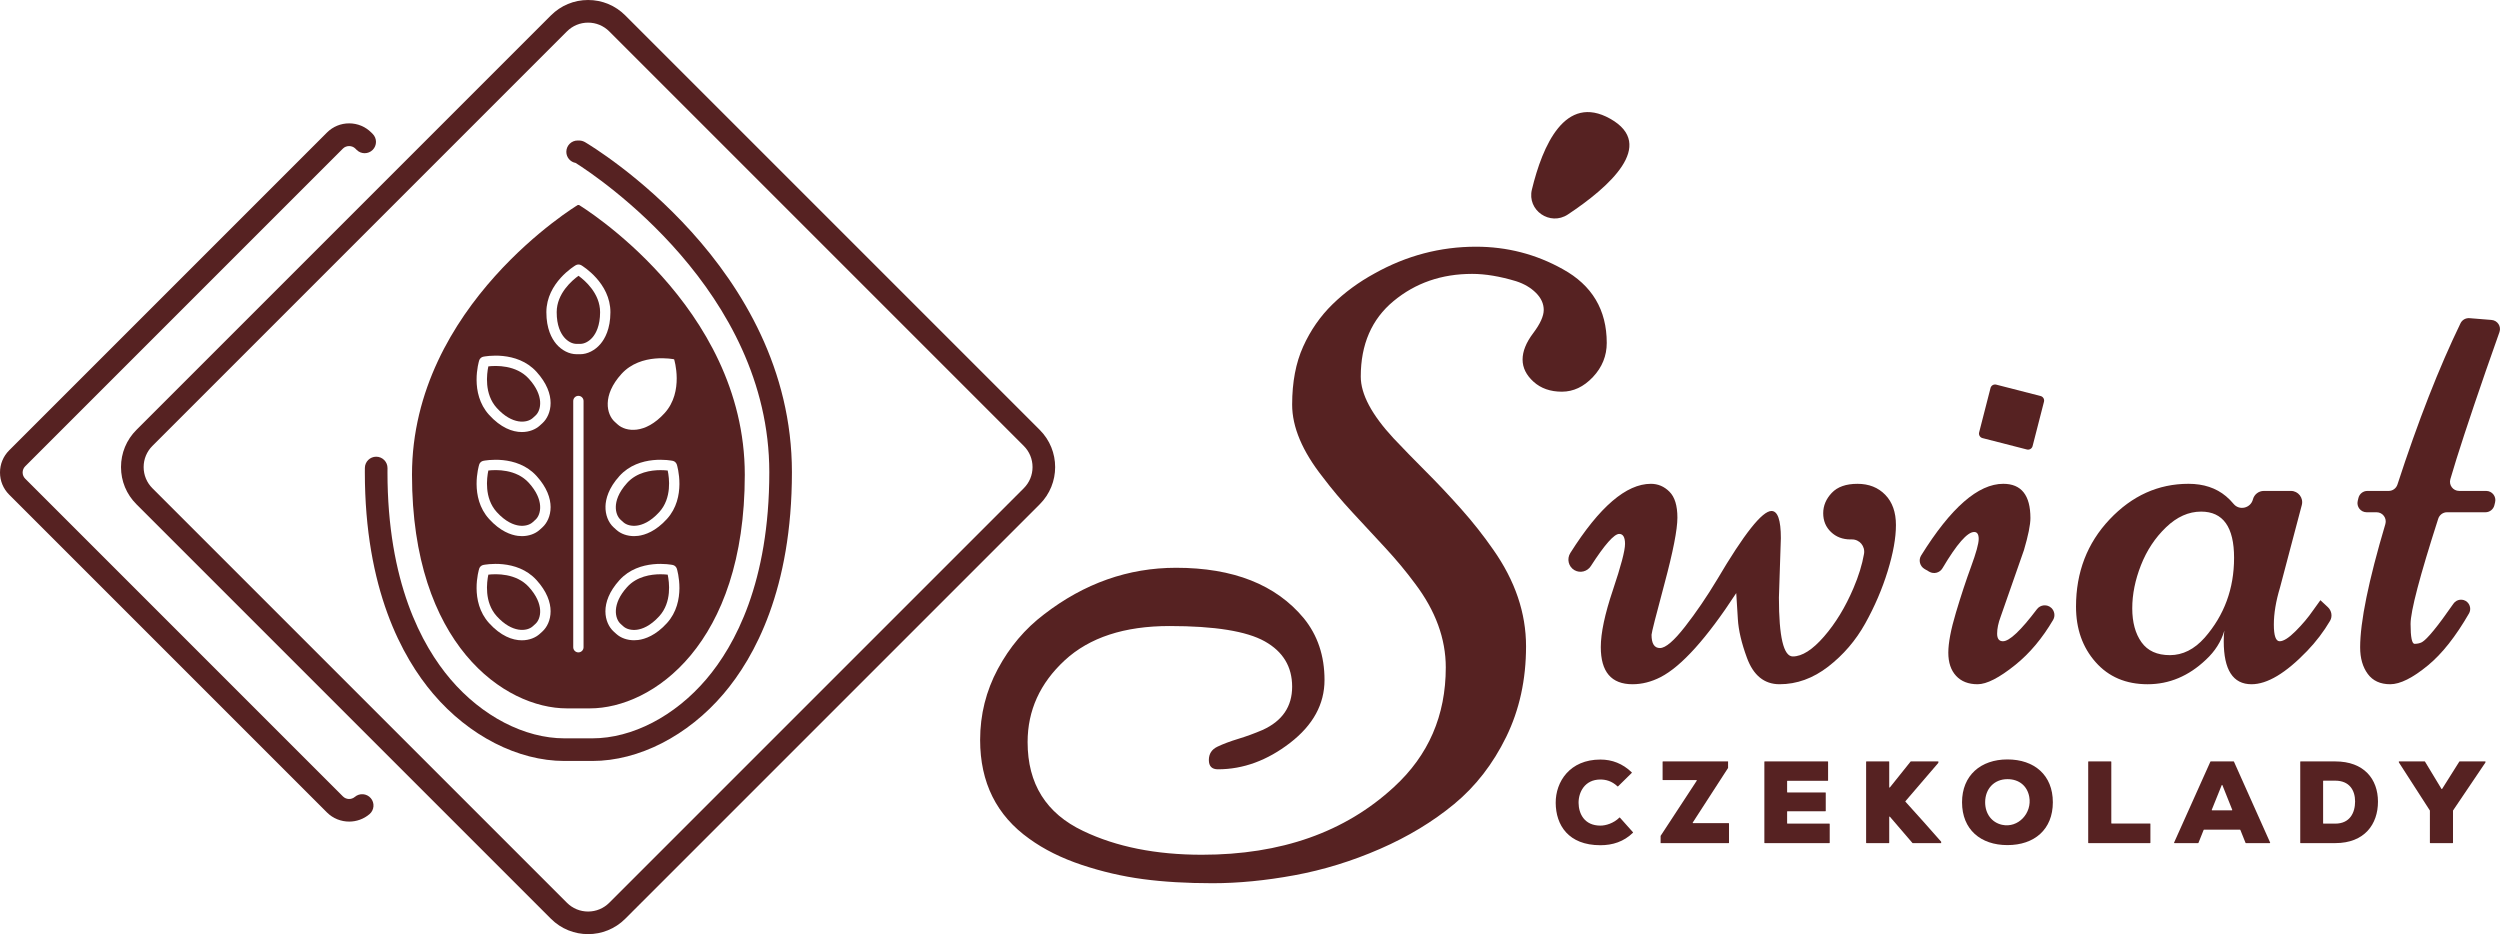 <?xml version="1.0" encoding="utf-8"?>
<!-- Generator: Adobe Illustrator 21.0.2, SVG Export Plug-In . SVG Version: 6.00 Build 0)  -->
<svg version="1.1" id="Layer_1" xmlns="http://www.w3.org/2000/svg" xmlns:xlink="http://www.w3.org/1999/xlink" x="0px" y="0px"
	 viewBox="0 0 677.86 253.286" style="enable-background:new 0 0 677.86 253.286;" xml:space="preserve">
<style type="text/css">
	.st0{fill:#562222;}
</style>
<g>
	<path class="st0" d="M439.088,221.685c-1.575,1.56-3.684,2.175-5.149,2.175
		c-4.367,0-5.886-3.261-5.918-6.14c-0.032-2.88,1.645-6.36,5.918-6.36
		c1.466,0,3.085,0.399,4.646,1.863c0.038,0.036,0.099,0.038,0.136,0.001
		l3.718-3.656c0.041-0.041,0.04-0.111-0.002-0.151
		c-2.482-2.384-5.335-3.469-8.498-3.469c-8.323,0-12.152,6.045-12.121,11.741
		c0.032,6.013,3.418,11.488,12.121,11.488c3.322,0,6.334-0.962,8.82-3.378
		c0.04-0.039,0.043-0.104,0.006-0.145l-3.537-3.965
		C439.192,221.646,439.128,221.645,439.088,221.685z"/>
	<path class="st0" d="M468.709,223.194h-9.651c-0.08,0-0.128-0.088-0.085-0.155
		l9.567-14.788c0.01-0.016,0.016-0.035,0.016-0.055v-1.741h-17.653
		c-0.056,0-0.101,0.045-0.101,0.101v4.862c0,0.056,0.045,0.101,0.101,0.101h9.08
		c0.08,0,0.128,0.089,0.084,0.156l-9.787,14.945
		c-0.011,0.016-0.017,0.036-0.017,0.055v1.932h18.444c0.056,0,0.101-0.045,0.101-0.101
		v-5.21C468.81,223.239,468.765,223.194,468.709,223.194z"/>
	<path class="st0" d="M496.016,223.321h-11.349c-0.056,0-0.101-0.045-0.101-0.101v-3.154
		c0-0.056,0.045-0.101,0.101-0.101h10.274c0.056,0,0.101-0.045,0.101-0.101v-4.893
		c0-0.056-0.045-0.101-0.101-0.101h-10.274c-0.056,0-0.101-0.045-0.101-0.101v-2.962
		c0-0.056,0.045-0.101,0.101-0.101h10.907c0.056,0,0.101-0.045,0.101-0.101v-5.052
		c0-0.056-0.045-0.101-0.101-0.101h-17.078c-0.056,0-0.101,0.045-0.101,0.101
		v21.95c0,0.056,0.045,0.101,0.101,0.101h17.52c0.056,0,0.101-0.045,0.101-0.101
		v-5.083C496.117,223.367,496.072,223.321,496.016,223.321z"/>
	<path class="st0" d="M516.646,217.241l8.93-10.408v-0.379h-7.452
		c-0.031,0-0.059,0.013-0.078,0.037c-1.802,2.259-3.777,4.751-5.617,7.023
		c-0.06,0.074-0.177,0.028-0.177-0.067v-6.893c0-0.056-0.045-0.101-0.101-0.101
		h-6.065c-0.056,0-0.101,0.045-0.101,0.101v21.95c0,0.056,0.045,0.101,0.101,0.101
		h6.065c0.056,0,0.101-0.045,0.101-0.101v-7c0-0.094,0.116-0.137,0.177-0.066
		l6.122,7.132c0.019,0.022,0.047,0.035,0.077,0.035h7.707v-0.38
		c-3.05-3.49-6.601-7.45-9.688-10.854
		C516.613,217.335,516.613,217.279,516.646,217.241z"/>
	<path class="st0" d="M544.307,205.916c-7.247,0-12.311,4.335-12.311,11.614
		c0,7.406,5.063,11.615,12.311,11.615c7.278,0,12.31-4.209,12.31-11.615
		C556.617,210.156,551.585,205.916,544.307,205.916z M542.844,223.64
		c-2.75-0.607-4.582-2.941-4.582-6.111c0-3.671,2.468-6.266,6.045-6.266
		c3.174,0,5.378,1.846,5.916,4.8C551.027,220.469,547.218,224.605,542.844,223.64z"
		/>
	<path class="st0" d="M582.969,223.29h-10.4c-0.056,0-0.101-0.045-0.101-0.101v-16.634
		c0-0.056-0.045-0.101-0.101-0.101h-6.065c-0.056,0-0.101,0.045-0.101,0.101v21.95
		c0,0.056,0.045,0.101,0.101,0.101h16.666c0.056,0,0.101-0.045,0.101-0.101v-5.115
		C583.07,223.335,583.024,223.29,582.969,223.29z"/>
	<path class="st0" d="M605.628,206.454h-6.199c-0.04,0-0.076,0.023-0.092,0.059
		l-9.846,21.95c-0.03,0.067,0.019,0.142,0.092,0.142h6.422
		c0.041,0,0.078-0.025,0.094-0.063l1.405-3.513
		c0.015-0.038,0.052-0.063,0.093-0.063h9.769c0.041,0,0.078,0.025,0.094,0.063
		l1.405,3.513c0.015,0.038,0.052,0.063,0.094,0.063h6.485
		c0.073,0,0.122-0.075,0.092-0.142l-9.815-21.95
		C605.704,206.478,605.668,206.454,605.628,206.454z M605.165,219.713h-5.367
		c-0.071,0-0.12-0.072-0.093-0.138l2.698-6.686
		c0.034-0.084,0.153-0.084,0.187,0l2.668,6.686
		C605.285,219.642,605.236,219.713,605.165,219.713z"/>
	<path class="st0" d="M633.19,206.454h-9.393c-0.056,0-0.101,0.045-0.101,0.101v21.95
		c0,0.056,0.045,0.101,0.101,0.101h9.393c7.943,0,11.582-5.126,11.582-11.234
		C644.772,211.263,641.007,206.454,633.19,206.454z M633.19,223.321h-3.191
		c-0.056,0-0.101-0.045-0.101-0.101v-11.445c0-0.056,0.045-0.101,0.101-0.101h3.191
		c3.829,0,5.38,2.595,5.38,5.633S637.177,223.321,633.19,223.321z"/>
	<path class="st0" d="M666.828,206.501l-4.662,7.409c-0.04,0.064-0.133,0.063-0.171-0.002
		l-4.475-7.406c-0.018-0.03-0.051-0.049-0.086-0.049h-7.001v0.253l8.402,13.044
		c0.01,0.016,0.016,0.035,0.016,0.055v8.699c0,0.056,0.045,0.101,0.101,0.101
		h6.065c0.056,0,0.101-0.045,0.101-0.101v-8.698c0-0.02,0.006-0.04,0.017-0.056
		l8.781-13.012v-0.284h-7.002C666.879,206.454,666.847,206.472,666.828,206.501z"/>
	<path class="st0" d="M537.541,118.787l12.039,3.09c0.678,0.174,1.369-0.235,1.543-0.913
		l3.09-12.039c0.174-0.678-0.235-1.369-0.913-1.543l-12.038-3.09
		c-0.678-0.174-1.369,0.235-1.544,0.913l-3.089,12.039
		C536.454,117.922,536.863,118.613,537.541,118.787z"/>
	<path class="st0" d="M431.913,102.229c2.497-2.654,3.746-5.734,3.746-9.244
		c0-8.97-3.978-15.638-11.934-20.012c-7.257-4.053-15.095-6.08-23.523-6.08
		c-9.672,0-18.838,2.412-27.497,7.25c-4.289,2.34-8.094,5.132-11.408,8.368
		c-3.315,3.236-5.966,7.061-7.956,11.467c-1.991,4.406-2.984,9.656-2.984,15.736
		c0,6.087,2.769,12.637,8.309,19.659c2.416,3.203,5.106,6.4,8.074,9.597
		c2.962,3.197,5.926,6.394,8.891,9.591c2.965,3.203,5.655,6.44,8.074,9.715
		c5.537,7.335,8.309,14.899,8.309,22.699c0,13.03-4.681,23.836-14.043,32.414
		c-13.262,12.252-30.619,18.371-52.069,18.371c-12.484,0-23.209-2.144-32.178-6.433
		c-10.065-4.759-15.095-12.794-15.095-24.104c0-8.584,3.354-15.972,10.061-22.176
		c6.711-6.204,16.187-9.303,28.436-9.303c12.245,0,20.845,1.386,25.801,4.151
		c4.952,2.772,7.43,6.871,7.43,12.291c0,5.42-2.69,9.342-8.074,11.761
		c-2.184,0.935-4.37,1.733-6.551,2.393c-2.187,0.667-4.06,1.366-5.619,2.112
		c-1.559,0.739-2.34,1.948-2.34,3.622c0,1.68,0.82,2.517,2.458,2.517
		c6.865,0,13.399-2.399,19.6-7.191c6.201-4.799,9.303-10.473,9.303-17.031
		c0-6.551-1.873-12.127-5.616-16.73c-7.567-9.127-19.113-13.69-34.637-13.69
		c-12.951,0-24.886,4.21-35.807,12.637c-5.148,3.903-9.323,8.832-12.52,14.801
		c-3.197,5.969-4.799,12.382-4.799,19.247c0,11.546,4.449,20.476,13.34,26.798
		c3.978,2.883,8.718,5.243,14.216,7.08c5.501,1.831,11.039,3.118,16.615,3.857
		c5.577,0.745,11.859,1.111,18.842,1.111c6.979,0,14.393-0.719,22.231-2.164
		c7.839-1.445,15.563-3.818,23.169-7.139c7.607-3.315,14.314-7.368,20.126-12.167
		c5.809-4.799,10.509-10.859,14.099-18.194c3.589-7.335,5.384-15.52,5.384-24.575
		c0-9.048-2.965-17.782-8.895-26.209c-2.651-3.818-5.577-7.525-8.774-11.114
		c-3.2-3.589-6.377-6.963-9.538-10.12c-3.158-3.164-6.067-6.145-8.718-8.957
		c-5.93-6.394-8.891-11.97-8.891-16.73c0-8.734,2.962-15.566,8.891-20.476
		c5.93-4.916,13.026-7.374,21.296-7.374c3.589,0,7.567,0.667,11.938,1.987
		c2.18,0.706,3.978,1.759,5.38,3.164c1.406,1.399,2.105,2.942,2.105,4.622
		c0,1.674-0.954,3.779-2.867,6.315c-1.912,2.537-2.867,4.916-2.867,7.139
		c0,2.223,0.997,4.23,2.984,6.028c1.991,1.791,4.544,2.687,7.665,2.687
		C426.608,106.204,429.416,104.884,431.913,102.229z"/>
	<path class="st0" d="M514.072,142.359c0-3.477-0.965-6.205-2.892-8.193
		c-1.93-1.988-4.442-2.982-7.539-2.982c-3.098,0-5.419,0.818-6.966,2.454
		c-1.55,1.641-2.324,3.477-2.324,5.524c0,2.047,0.7,3.742,2.103,5.083
		c1.403,1.347,3.169,2.018,5.304,2.018c0.12,0,0.237-0.001,0.353-0.002
		c2.113-0.027,3.665,1.851,3.304,3.932c-0.503,2.896-1.458,5.998-2.868,9.302
		c-2.192,5.142-4.851,9.51-7.978,13.105c-3.124,3.595-5.945,5.392-8.458,5.392
		c-2.512,0-3.769-5.318-3.769-15.955l0.526-16.127c0-4.907-0.85-7.361-2.542-7.361
		c-2.515,0-7.422,6.195-14.726,18.58c-2.806,4.677-5.713,8.942-8.722,12.797
		c-3.009,3.859-5.274,5.789-6.793,5.789c-1.521,0-2.28-1.2-2.28-3.595
		c0-0.529,1.168-5.142,3.507-13.849c2.336-8.707,3.506-14.682,3.506-17.924
		c0-3.247-0.717-5.583-2.147-7.013c-1.432-1.435-3.112-2.15-5.042-2.15
		c-6.676,0-13.959,6.255-21.847,18.762c-1.009,1.6-0.504,3.726,1.141,4.661
		c1.521,0.865,3.461,0.372,4.409-1.098c3.757-5.825,6.326-8.74,7.707-8.74
		c1.053,0,1.579,0.911,1.579,2.718c0,1.812-1.097,5.975-3.289,12.493
		c-2.192,6.513-3.286,11.67-3.286,15.47c0,6.719,2.863,10.079,8.59,10.079
		c2.571,0,5.113-0.642,7.625-1.93c5.668-2.919,12.505-10.514,20.512-22.787
		c0.115,1.694,0.262,4.045,0.438,7.057c0.174,3.007,0.992,6.499,2.454,10.47
		c1.753,4.794,4.704,7.189,8.852,7.189c4.675,0,9.072-1.592,13.193-4.775
		c4.118-3.188,7.463-7.086,10.037-11.704c2.569-4.613,4.601-9.349,6.09-14.197
		C513.328,149.998,514.072,145.836,514.072,142.359z"/>
	<path class="st0" d="M552.303,165.179c-4.382,5.795-7.456,8.693-9.217,8.693
		c-1.053,0-1.577-0.686-1.577-2.062c0-1.371,0.318-2.904,0.962-4.603l6.313-18.056
		c1.168-3.972,1.753-6.866,1.753-8.678c0-6.19-2.456-9.29-7.363-9.29
		c-6.798,0-14.22,6.481-22.27,19.438c-0.777,1.251-0.35,2.91,0.923,3.651
		l1.276,0.743c1.243,0.724,2.848,0.307,3.582-0.93
		c3.888-6.561,6.754-9.84,8.601-9.84c0.818,0,1.227,0.627,1.227,1.885
		c0,1.259-0.688,3.756-2.059,7.493c-1.374,3.742-2.747,7.904-4.118,12.493
		c-1.374,4.589-2.062,8.208-2.062,10.867c0,2.659,0.703,4.75,2.103,6.268
		c1.403,1.518,3.345,2.277,5.83,2.277c2.483,0,5.901-1.753,10.255-5.26
		c3.89-3.133,7.302-7.198,10.236-12.196c0.618-1.054,0.395-2.413-0.5-3.245
		C555.057,163.768,553.241,163.939,552.303,165.179z"/>
	<path class="st0" d="M582.31,185.528c5.872,0,11.146-2.218,15.821-6.66
		c2.454-2.277,4.121-4.907,4.998-7.889c-0.12,0.642-0.176,1.606-0.176,2.894
		c0,7.772,2.512,11.655,7.537,11.655c4.266,0,9.292-3.007,15.076-9.026
		c2.418-2.513,4.488-5.236,6.212-8.167c0.71-1.207,0.431-2.758-0.594-3.712
		l-2.023-1.882l-2.015,2.801c-1.286,1.871-2.85,3.727-4.689,5.568
		c-1.841,1.841-3.289,2.762-4.339,2.762c-1.053,0-1.579-1.503-1.579-4.515
		c0-3.012,0.556-6.357,1.668-10.035l5.911-22.381
		c0.511-1.935-0.948-3.829-2.949-3.829h-7.346c-1.393,0-2.609,0.943-2.955,2.292
		v0c-0.613,2.392-3.69,3.123-5.255,1.213
		c-0.607-0.741-1.289-1.428-2.044-2.061c-2.688-2.248-6.08-3.374-10.169-3.374
		c-8.181,0-15.311,3.217-21.386,9.643c-6.077,6.43-9.116,14.32-9.116,23.668
		c0,6.019,1.765,11.029,5.304,15.03C571.732,183.53,576.439,185.528,582.31,185.528
		z M580.513,153.23c1.577-4.006,3.842-7.424,6.792-10.255
		c2.951-2.836,6.122-4.256,9.51-4.256c5.96,0,8.94,4.182,8.94,12.537
		c0,8.355-2.659,15.573-7.975,21.651c-2.806,3.154-5.948,4.731-9.422,4.731
		c-3.477,0-6.048-1.166-7.713-3.506c-1.665-2.336-2.498-5.402-2.498-9.202
		C578.148,161.135,578.936,157.232,580.513,153.23z"/>
	<path class="st0" d="M674.038,100.507c1.61-4.575,2.837-8.065,3.68-10.473
		c0.539-1.539-0.53-3.152-2.155-3.283l-5.962-0.481
		c-1.024-0.083-1.992,0.452-2.441,1.376c-5.803,11.953-11.505,26.532-17.104,43.734
		c-0.333,1.023-1.288,1.733-2.363,1.733h-5.795c-1.148,0-2.147,0.786-2.418,1.901
		l-0.196,0.808c-0.38,1.566,0.806,3.075,2.418,3.075h2.693
		c1.668,0,2.854,1.613,2.379,3.212c-4.557,15.342-6.833,26.486-6.833,33.429
		c0,2.924,0.686,5.318,2.059,7.184c1.371,1.871,3.403,2.806,6.092,2.806
		c2.686,0,6.104-1.709,10.255-5.127c3.799-3.131,7.502-7.819,11.107-14.065
		c0.584-1.012,0.371-2.316-0.497-3.098c-1.112-1.003-2.861-0.791-3.715,0.439
		c-4.299,6.191-7.152,9.673-8.56,10.456c-0.585,0.294-1.241,0.441-1.974,0.441
		c-0.729,0-1.094-1.797-1.094-5.392c0-3.467,2.499-12.979,7.5-28.54
		c0.331-1.029,1.295-1.745,2.376-1.745h10.43c1.148,0,2.147-0.786,2.418-1.901
		l0.196-0.808c0.38-1.566-0.806-3.075-2.418-3.075h-7.325
		c-1.659,0-2.854-1.581-2.393-3.175C666.238,123.581,669.451,113.771,674.038,100.507z"
		/>
	<path class="st0" d="M425.126,58.15c11.122-7.384,24.121-18.833,11.483-25.949
		c-12.255-6.9-18.364,7.306-21.245,19.196
		C413.998,57.033,420.295,61.358,425.126,58.15z"/>
	<path class="st0" d="M96.206,216.079c-0.934,0.798-2.346,0.742-3.218-0.128l-86.157-86.158
		c-0.449-0.448-0.695-1.044-0.695-1.678c0-0.633,0.247-1.229,0.695-1.678
		l86.157-86.157c0.897-0.896,2.459-0.897,3.356,0l0.362,0.362
		c1.198,1.198,3.141,1.198,4.339,0c1.199-1.198,1.199-3.141,0-4.339l-0.362-0.362
		c-1.607-1.607-3.744-2.493-6.017-2.493c-2.273,0-4.409,0.885-6.017,2.493
		L2.493,122.099C0.885,123.706,0,125.843,0,128.116c0,2.273,0.885,4.41,2.493,6.017
		l86.157,86.157c1.645,1.646,3.832,2.479,6.024,2.479
		c1.967,0,3.937-0.671,5.523-2.029c1.287-1.102,1.438-3.038,0.336-4.326
		C99.43,215.129,97.494,214.978,96.206,216.079z"/>
	<path class="st0" d="M281.931,116.572L169.532,4.174C166.841,1.482,163.263,0,159.458,0
		c-3.806,0-7.384,1.482-10.075,4.174L36.985,116.571
		c-2.691,2.691-4.174,6.269-4.174,10.075c0,3.806,1.482,7.383,4.174,10.074
		l112.398,112.399c2.777,2.778,6.426,4.167,10.075,4.167
		c3.648,0,7.297-1.389,10.074-4.167l112.399-112.399
		C287.486,131.166,287.486,122.127,281.931,116.572z M277.592,132.382L165.193,244.781
		c-1.532,1.532-3.569,2.376-5.736,2.376c-2.167,0-4.204-0.843-5.736-2.376
		L41.323,132.382c-1.532-1.532-2.376-3.569-2.376-5.735
		c0-2.167,0.844-4.204,2.376-5.736L153.722,8.512
		c1.532-1.532,3.569-2.376,5.736-2.376c2.167,0,4.204,0.844,5.736,2.376
		L277.592,120.91c1.532,1.532,2.376,3.569,2.376,5.736
		C279.968,128.813,279.124,130.85,277.592,132.382z"/>
	<path class="st0" d="M158.591,38.521c-0.053-0.031-0.111-0.048-0.165-0.076
		c-0.1-0.052-0.201-0.101-0.307-0.142c-0.092-0.035-0.185-0.061-0.279-0.086
		c-0.097-0.027-0.193-0.052-0.294-0.07c-0.109-0.018-0.217-0.026-0.326-0.033
		c-0.064-0.004-0.124-0.019-0.189-0.019h-0.406c-1.694,0-3.068,1.374-3.068,3.068
		c0,1.504,1.084,2.75,2.512,3.012c5.831,3.676,52.524,34.675,52.524,83.859
		c0,29.79-9.282,46.957-17.068,56.113c-8.546,10.048-20.101,16.048-30.911,16.048
		h-4.121h-3.45c-10.81,0-22.365-5.999-30.911-16.048
		c-7.786-9.156-17.068-26.323-17.068-56.113c0-0.366,0.003-0.732,0.008-1.096
		c0.021-1.694-1.334-3.085-3.029-3.107c-0.013,0-0.027,0-0.04,0
		c-1.676,0-3.045,1.348-3.067,3.029c-0.005,0.39-0.008,0.782-0.008,1.174
		c0,31.655,10.077,50.148,18.53,60.087c9.697,11.402,23,18.209,35.585,18.209
		h3.45h4.121c12.586,0,25.889-6.807,35.585-18.209
		c8.453-9.939,18.53-28.433,18.53-60.087
		C214.729,72.293,160.883,39.874,158.591,38.521z"/>
	<g>
		<path class="st0" d="M132.412,99.341c-0.428,2.033-1.153,7.487,2.277,11.265
			c4.206,4.633,8.219,4.142,9.759,2.745l0.745-0.676
			c1.54-1.398,2.415-5.344-1.792-9.978
			C139.954,98.901,134.472,99.106,132.412,99.341z"/>
		<path class="st0" d="M179.107,127.474c-2.581,0-6.428,0.56-9.059,3.458
			c-2.457,2.706-3.028,4.978-3.074,6.407c-0.047,1.464,0.432,2.799,1.283,3.571
			l0.745,0.676c0.85,0.773,2.226,1.122,3.678,0.933
			c1.418-0.184,3.625-0.971,6.081-3.677c3.447-3.796,2.715-9.232,2.282-11.262
			C180.56,127.526,179.892,127.474,179.107,127.474z"/>
		<path class="st0" d="M156.854,74.779c-1.684,1.212-5.897,4.753-5.91,9.857
			c-0.009,3.656,1.091,5.724,2.014,6.816c0.947,1.118,2.197,1.787,3.346,1.79
			l1.006,0.002c0.002,0,0.005,0,0.008,0c1.147,0,2.397-0.662,3.347-1.774
			c0.929-1.087,2.038-3.15,2.047-6.805
			C162.724,79.537,158.536,75.994,156.854,74.779z"/>
		<path class="st0" d="M132.412,127.576c-0.428,2.033-1.153,7.487,2.277,11.265
			c2.457,2.706,4.663,3.493,6.081,3.677c1.454,0.19,2.828-0.16,3.678-0.933
			l0.745-0.676c1.54-1.398,2.415-5.344-1.792-9.978
			C139.954,127.135,134.472,127.341,132.412,127.576z"/>
		<path class="st0" d="M132.412,155.811c-0.428,2.032-1.153,7.487,2.277,11.266
			c4.206,4.633,8.218,4.143,9.759,2.745l0.745-0.676
			c1.54-1.398,2.415-5.345-1.792-9.979
			C139.954,155.37,134.474,155.576,132.412,155.811z"/>
		<path class="st0" d="M156.995,55.587h-0.335c0,0-44.951,27.147-44.951,73.145
			s25.054,63.342,42.003,63.342h6.23c16.949,0,42.003-17.344,42.003-63.342
			S156.995,55.587,156.995,55.587z M180.832,140.722
			c-3.029,3.336-5.91,4.327-7.794,4.572c-0.372,0.048-0.742,0.072-1.108,0.072
			c-1.857,0-3.6-0.608-4.811-1.708l-0.745-0.675
			c-1.45-1.317-2.272-3.46-2.199-5.734c0.061-1.898,0.77-4.862,3.799-8.198
			c5.354-5.896,14.078-4.173,14.448-4.095c0.241,0.05,0.465,0.163,0.649,0.327
			c0.189,0.169,0.369,0.423,0.444,0.666
			C183.627,126.308,186.184,134.827,180.832,140.722z M182.751,97.414l0.043,0.039
			c0,0,2.705,8.73-2.586,14.558c-5.291,5.828-10.534,5.076-12.731,3.081
			l-0.808-0.733c-2.197-1.995-3.451-7.141,1.84-12.969
			S182.751,97.414,182.751,97.414z M147.074,171.217l-0.745,0.676
			c-1.074,0.975-2.776,1.722-4.825,1.722c-2.596,0-5.749-1.2-8.889-4.658
			c-5.353-5.896-2.795-14.415-2.683-14.775c0.073-0.236,0.207-0.449,0.389-0.616
			l0.04-0.037c0.186-0.171,0.416-0.289,0.663-0.34
			c0.37-0.076,9.094-1.801,14.448,4.095
			C151.091,163.472,149.509,169.007,147.074,171.217z M147.074,142.983l-0.745,0.676
			c-1.211,1.1-2.955,1.708-4.811,1.708c-0.366,0-0.737-0.024-1.108-0.072
			c-1.883-0.244-4.765-1.236-7.794-4.572c-5.353-5.896-2.795-14.415-2.683-14.775
			c0.074-0.24,0.211-0.455,0.398-0.623l0.04-0.036
			c0.185-0.168,0.411-0.283,0.655-0.333c0.37-0.076,9.094-1.801,14.448,4.095
			C151.091,135.238,149.509,140.772,147.074,142.983z M147.074,114.748l-0.745,0.676
			c-1.074,0.974-2.776,1.722-4.825,1.722c-2.596,0-5.749-1.2-8.889-4.658
			c-5.353-5.896-2.795-14.415-2.683-14.775c0.074-0.24,0.211-0.455,0.398-0.623
			l0.04-0.036c0.185-0.168,0.411-0.283,0.655-0.333
			c0.37-0.076,9.094-1.801,14.448,4.095
			C151.091,107.003,149.509,112.538,147.074,114.748z M158.227,175.495
			c0,0.773-0.626,1.399-1.399,1.399s-1.399-0.626-1.399-1.399V108.729
			c0-0.773,0.626-1.399,1.399-1.399s1.399,0.626,1.399,1.399V175.495z
			 M157.317,96.043c-0.005,0-0.01,0-0.014,0l-1.005-0.002
			c-1.959-0.005-4.006-1.044-5.476-2.781c-1.227-1.45-2.688-4.125-2.676-8.63
			c0.019-7.963,7.65-12.534,7.975-12.724c0.431-0.253,1.046-0.252,1.476,0.004
			c0.324,0.192,7.933,4.799,7.914,12.762c-0.011,4.506-1.484,7.173-2.719,8.617
			C161.317,95.014,159.272,96.043,157.317,96.043z M180.832,168.958
			c-3.029,3.336-5.91,4.327-7.794,4.572c-0.372,0.048-0.742,0.071-1.108,0.071
			c-1.857,0-3.599-0.608-4.811-1.707l-0.745-0.676
			c-2.435-2.211-4.017-7.745,1.6-13.933c5.354-5.897,14.078-4.173,14.448-4.095
			c0.244,0.051,0.471,0.166,0.656,0.334c0.185,0.168,0.363,0.42,0.437,0.659
			C183.627,154.543,186.184,163.061,180.832,168.958z"/>
		<path class="st0" d="M179.107,155.708c-2.581,0-6.428,0.56-9.059,3.458
			c-4.207,4.635-3.332,8.58-1.792,9.979l0.745,0.676
			c0.85,0.772,2.224,1.118,3.678,0.933c1.418-0.184,3.625-0.971,6.081-3.677
			c3.447-3.797,2.715-9.234,2.282-11.262
			C180.56,155.761,179.891,155.708,179.107,155.708z"/>
	</g>
</g>
</svg>
